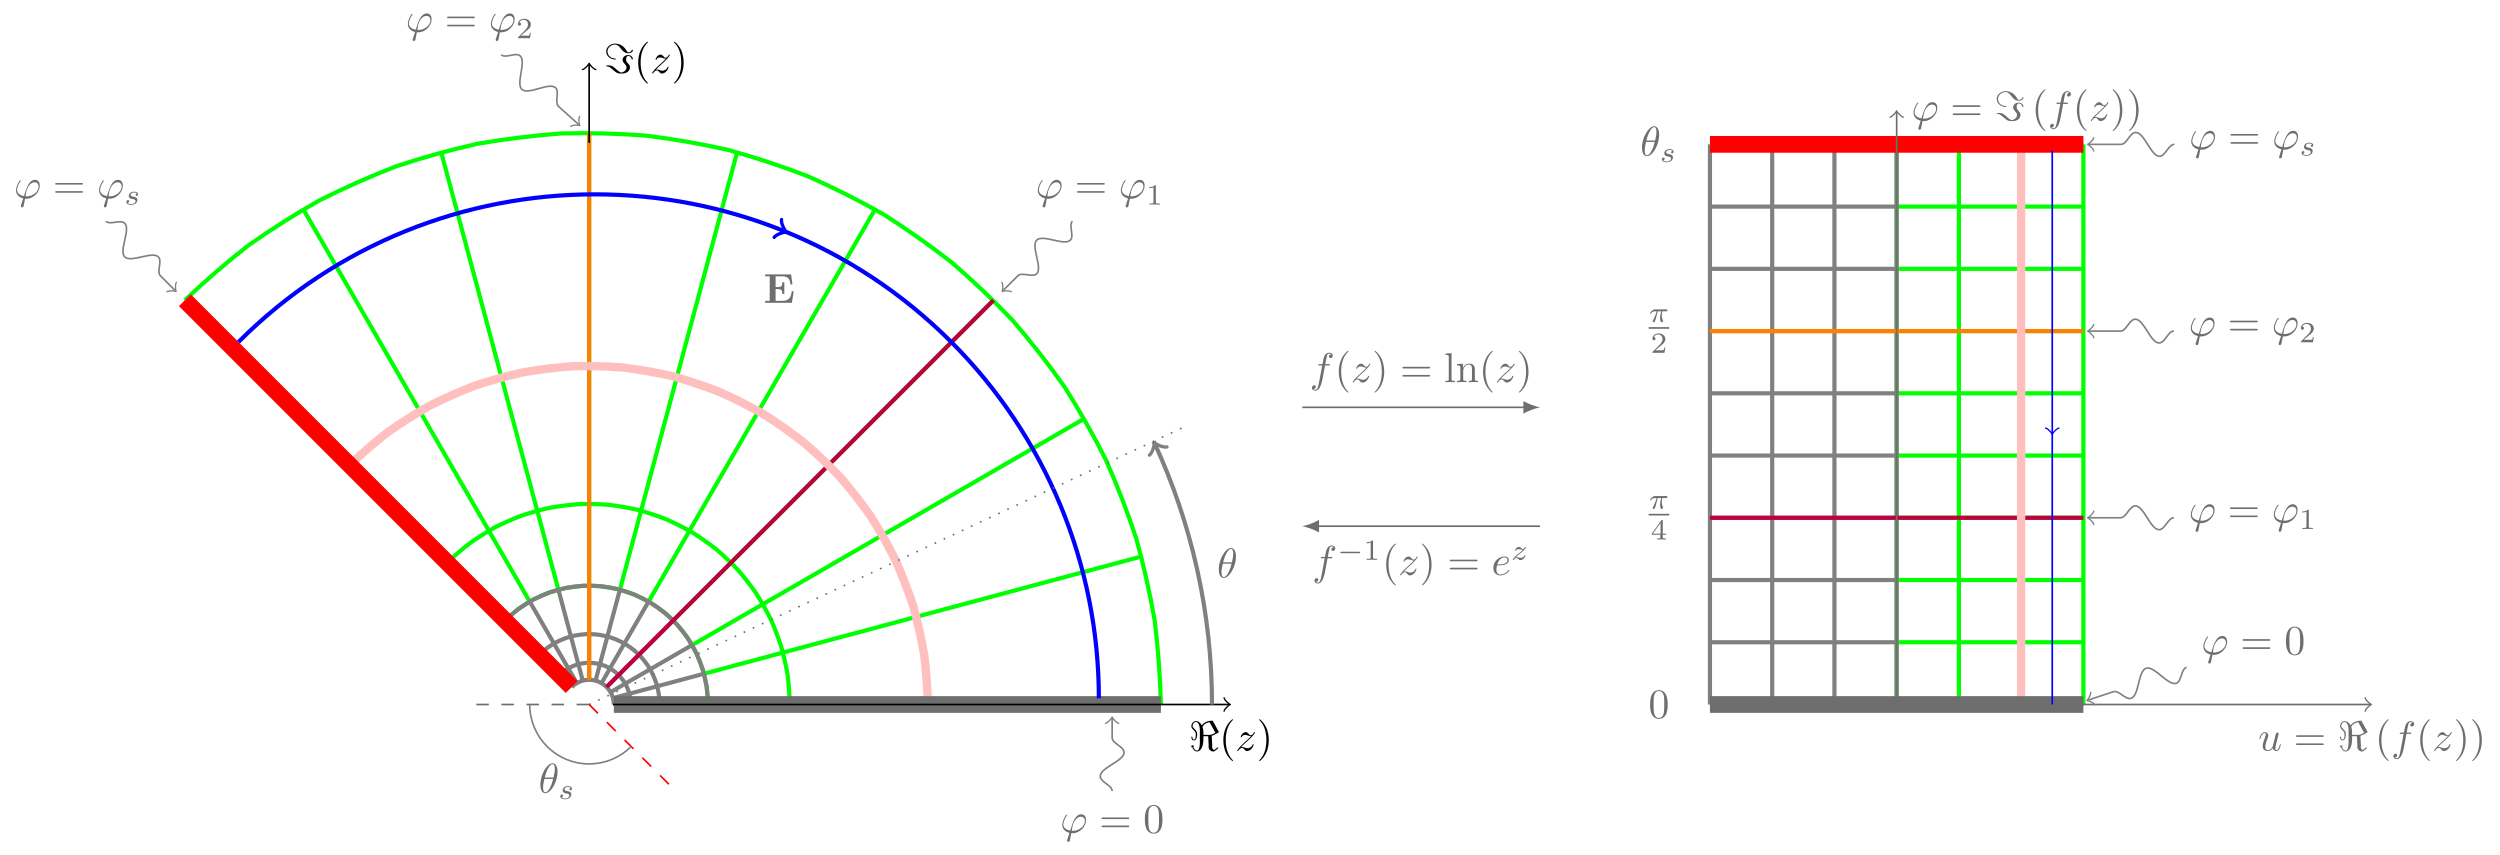 <?xml version="1.0" encoding="UTF-8"?>
<svg xmlns="http://www.w3.org/2000/svg" xmlns:xlink="http://www.w3.org/1999/xlink" width="596.196pt" height="203.854pt" viewBox="0 0 596.196 203.854">
<defs>
<g>
<g id="glyph-0-0">
<path d="M 2.859 -3.344 C 2.859 -3.422 2.797 -3.453 2.766 -3.453 C 1.25 -3.547 0.859 -4.547 0.859 -5.141 C 0.859 -6.125 1.766 -6.812 2.672 -6.812 C 3.234 -6.812 3.562 -6.453 3.984 -5.906 C 4.438 -5.344 4.922 -4.734 5.766 -4.734 C 6.469 -4.734 6.906 -5.047 6.906 -5.438 C 6.906 -5.562 6.812 -5.562 6.75 -5.562 C 6.625 -5.562 6.609 -5.516 6.594 -5.422 C 6.516 -4.953 5.812 -4.953 5.797 -4.953 C 5.656 -4.953 5.594 -4.984 5.438 -5.281 C 4.547 -6.922 3.125 -7.031 2.719 -7.031 C 1.5 -7.031 0.547 -6.188 0.547 -5.141 C 0.547 -3.906 1.781 -3.234 2.688 -3.234 C 2.75 -3.234 2.859 -3.234 2.859 -3.344 Z M 0.812 -1.828 C 0.641 -1.828 0.547 -1.828 0.547 -1.719 C 0.547 -1.688 0.547 -1.609 0.641 -1.609 C 0.984 -1.578 1.312 -1.562 2.078 -0.859 C 3.141 0.109 3.359 0.109 4.156 0.109 C 4.672 0.109 5.094 0.109 5.578 -0.234 C 5.938 -0.469 6.219 -0.875 6.219 -1.375 C 6.219 -1.734 6.078 -1.938 5.719 -2.344 C 5.328 -2.781 5.297 -2.953 5.297 -3.188 C 5.297 -3.609 5.406 -4.078 5.766 -4.078 C 5.781 -4.078 6.516 -4.078 6.594 -3.375 C 6.609 -3.312 6.625 -3.25 6.75 -3.25 C 6.875 -3.25 6.906 -3.297 6.906 -3.391 C 6.906 -3.812 6.453 -4.297 5.75 -4.297 C 5.031 -4.297 4.453 -3.781 4.453 -3.156 C 4.453 -2.75 4.688 -2.5 4.984 -2.156 C 5.359 -1.75 5.391 -1.578 5.391 -1.375 C 5.391 -0.453 4.359 -0.125 4.172 -0.125 C 4.109 -0.125 3.844 -0.203 3.516 -0.422 C 3.344 -0.562 3.062 -0.812 3.016 -0.844 C 2.297 -1.531 1.906 -1.828 1.219 -1.828 Z M 0.812 -1.828 "/>
</g>
<g id="glyph-0-1">
<path d="M 5.719 -6.984 C 5.625 -7.125 5.625 -7.141 5.484 -7.141 C 4.797 -7.141 3.578 -6.859 3.062 -6.016 C 2.906 -6.297 2.422 -7.031 1.672 -7.031 C 0.984 -7.031 0.547 -6.406 0.547 -5.828 C 0.547 -5.453 0.781 -5.203 1.062 -4.922 C 1.609 -4.359 1.609 -4.203 1.609 -3.828 C 1.609 -3.234 1.562 -2.641 1.125 -2.641 C 0.859 -2.641 0.812 -3.016 0.797 -3.188 C 0.797 -3.266 0.781 -3.344 0.672 -3.344 C 0.547 -3.344 0.547 -3.234 0.547 -3.203 C 0.547 -3.016 0.641 -2.422 1.125 -2.422 C 1.938 -2.422 1.938 -3.703 1.938 -3.922 C 1.938 -4.234 1.906 -4.609 1.234 -5.234 C 0.953 -5.484 0.844 -5.625 0.844 -5.859 C 0.844 -6.281 1.141 -6.812 1.656 -6.812 C 2.172 -6.812 2.578 -6.031 2.578 -4.859 L 2.578 -1.922 C 2.578 -1.828 2.578 0 1.922 0 C 1.562 0 1.188 -0.312 0.984 -0.938 C 1 -0.938 1.203 -1 1.203 -1.094 C 1.203 -1.156 1.125 -1.203 1.094 -1.203 C 1.062 -1.203 0.922 -1.156 0.891 -1.141 C 0.875 -1.203 0.828 -1.312 0.75 -1.312 C 0.703 -1.312 0.625 -1.219 0.625 -1.172 C 0.625 -1.141 0.641 -1.078 0.672 -1.047 C 0.609 -1.031 0.453 -0.984 0.453 -0.891 C 0.453 -0.844 0.516 -0.781 0.562 -0.781 C 0.594 -0.781 0.719 -0.828 0.75 -0.844 C 1.062 0.016 1.578 0.219 1.922 0.219 C 2.625 0.219 3.422 -0.688 3.422 -2.719 L 3.422 -3.438 L 4.562 -3.438 L 4.688 -1.25 C 4.688 -1.188 4.656 -1.109 4.656 -0.922 C 4.656 -0.328 5.141 0.219 5.812 0.219 C 5.938 0.219 5.969 0.219 6.156 0.078 L 6.875 -0.484 C 6.984 -0.578 7 -0.594 7 -0.625 C 7 -0.703 6.844 -0.766 6.812 -0.766 C 6.766 -0.766 6.406 -0.484 5.953 -0.109 C 5.609 -0.328 5.5 -0.656 5.5 -0.922 C 5.5 -1.109 5.531 -1.141 5.531 -1.25 C 5.531 -1.547 5.484 -2.062 5.469 -2.375 C 5.453 -2.578 5.406 -3.375 5.406 -3.516 C 5.969 -3.688 7.047 -4.328 7.062 -4.344 C 7.094 -4.359 7.125 -4.391 7.125 -4.438 C 7.125 -4.453 7.062 -4.578 7.047 -4.578 Z M 6.281 -4.25 C 5.359 -3.75 5.156 -3.75 4.859 -3.75 L 3.422 -3.75 L 3.422 -4.234 C 3.422 -4.922 3.328 -5.312 3.219 -5.625 C 3.562 -6.578 4.859 -6.766 4.859 -6.766 C 4.891 -6.766 4.938 -6.656 4.953 -6.656 Z M 6.281 -4.25 "/>
</g>
<g id="glyph-1-0">
<path d="M 3.297 2.391 C 3.297 2.359 3.297 2.344 3.125 2.172 C 1.891 0.922 1.562 -0.969 1.562 -2.5 C 1.562 -4.234 1.938 -5.969 3.172 -7.203 C 3.297 -7.328 3.297 -7.344 3.297 -7.375 C 3.297 -7.453 3.266 -7.484 3.203 -7.484 C 3.094 -7.484 2.203 -6.797 1.609 -5.531 C 1.109 -4.438 0.984 -3.328 0.984 -2.5 C 0.984 -1.719 1.094 -0.516 1.641 0.625 C 2.25 1.844 3.094 2.5 3.203 2.5 C 3.266 2.5 3.297 2.469 3.297 2.391 Z M 3.297 2.391 "/>
</g>
<g id="glyph-1-1">
<path d="M 2.875 -2.5 C 2.875 -3.266 2.766 -4.469 2.219 -5.609 C 1.625 -6.828 0.766 -7.484 0.672 -7.484 C 0.609 -7.484 0.562 -7.438 0.562 -7.375 C 0.562 -7.344 0.562 -7.328 0.75 -7.141 C 1.734 -6.156 2.297 -4.578 2.297 -2.5 C 2.297 -0.781 1.938 0.969 0.703 2.219 C 0.562 2.344 0.562 2.359 0.562 2.391 C 0.562 2.453 0.609 2.5 0.672 2.5 C 0.766 2.5 1.672 1.812 2.25 0.547 C 2.766 -0.547 2.875 -1.656 2.875 -2.5 Z M 2.875 -2.5 "/>
</g>
<g id="glyph-1-2">
<path d="M 6.844 -3.266 C 7 -3.266 7.188 -3.266 7.188 -3.453 C 7.188 -3.656 7 -3.656 6.859 -3.656 L 0.891 -3.656 C 0.75 -3.656 0.562 -3.656 0.562 -3.453 C 0.562 -3.266 0.75 -3.266 0.891 -3.266 Z M 6.859 -1.328 C 7 -1.328 7.188 -1.328 7.188 -1.531 C 7.188 -1.719 7 -1.719 6.844 -1.719 L 0.891 -1.719 C 0.75 -1.719 0.562 -1.719 0.562 -1.531 C 0.562 -1.328 0.75 -1.328 0.891 -1.328 Z M 6.859 -1.328 "/>
</g>
<g id="glyph-1-3">
<path d="M 4.578 -3.188 C 4.578 -3.984 4.531 -4.781 4.188 -5.516 C 3.734 -6.484 2.906 -6.641 2.5 -6.641 C 1.891 -6.641 1.172 -6.375 0.75 -5.453 C 0.438 -4.766 0.391 -3.984 0.391 -3.188 C 0.391 -2.438 0.422 -1.547 0.844 -0.781 C 1.266 0.016 2 0.219 2.484 0.219 C 3.016 0.219 3.781 0.016 4.219 -0.938 C 4.531 -1.625 4.578 -2.406 4.578 -3.188 Z M 2.484 0 C 2.094 0 1.5 -0.25 1.328 -1.203 C 1.219 -1.797 1.219 -2.719 1.219 -3.312 C 1.219 -3.953 1.219 -4.609 1.297 -5.141 C 1.484 -6.328 2.234 -6.422 2.484 -6.422 C 2.812 -6.422 3.469 -6.234 3.656 -5.25 C 3.766 -4.688 3.766 -3.938 3.766 -3.312 C 3.766 -2.562 3.766 -1.891 3.656 -1.25 C 3.5 -0.297 2.938 0 2.484 0 Z M 2.484 0 "/>
</g>
<g id="glyph-1-4">
<path d="M 1.766 -6.922 L 0.328 -6.812 L 0.328 -6.5 C 1.031 -6.5 1.109 -6.438 1.109 -5.938 L 1.109 -0.75 C 1.109 -0.312 1 -0.312 0.328 -0.312 L 0.328 0 C 0.656 -0.016 1.188 -0.031 1.438 -0.031 C 1.688 -0.031 2.172 -0.016 2.547 0 L 2.547 -0.312 C 1.875 -0.312 1.766 -0.312 1.766 -0.75 Z M 1.766 -6.922 "/>
</g>
<g id="glyph-1-5">
<path d="M 1.094 -3.422 L 1.094 -0.75 C 1.094 -0.312 0.984 -0.312 0.312 -0.312 L 0.312 0 C 0.672 -0.016 1.172 -0.031 1.453 -0.031 C 1.703 -0.031 2.219 -0.016 2.562 0 L 2.562 -0.312 C 1.891 -0.312 1.781 -0.312 1.781 -0.75 L 1.781 -2.594 C 1.781 -3.625 2.5 -4.188 3.125 -4.188 C 3.766 -4.188 3.875 -3.656 3.875 -3.078 L 3.875 -0.75 C 3.875 -0.312 3.766 -0.312 3.094 -0.312 L 3.094 0 C 3.438 -0.016 3.953 -0.031 4.219 -0.031 C 4.469 -0.031 5 -0.016 5.328 0 L 5.328 -0.312 C 4.812 -0.312 4.562 -0.312 4.562 -0.609 L 4.562 -2.516 C 4.562 -3.375 4.562 -3.672 4.25 -4.031 C 4.109 -4.203 3.781 -4.406 3.203 -4.406 C 2.469 -4.406 2 -3.984 1.719 -3.359 L 1.719 -4.406 L 0.312 -4.297 L 0.312 -3.984 C 1.016 -3.984 1.094 -3.922 1.094 -3.422 Z M 1.094 -3.422 "/>
</g>
<g id="glyph-2-0">
<path d="M 1.328 -0.828 C 1.859 -1.406 2.156 -1.656 2.516 -1.969 C 2.516 -1.969 3.125 -2.5 3.484 -2.859 C 4.438 -3.781 4.656 -4.266 4.656 -4.312 C 4.656 -4.406 4.562 -4.406 4.547 -4.406 C 4.469 -4.406 4.453 -4.391 4.391 -4.297 C 4.094 -3.812 3.891 -3.656 3.656 -3.656 C 3.406 -3.656 3.297 -3.812 3.141 -3.984 C 2.953 -4.203 2.781 -4.406 2.453 -4.406 C 1.703 -4.406 1.25 -3.484 1.25 -3.266 C 1.25 -3.219 1.281 -3.156 1.359 -3.156 C 1.453 -3.156 1.469 -3.203 1.5 -3.266 C 1.688 -3.734 2.266 -3.734 2.344 -3.734 C 2.547 -3.734 2.734 -3.672 2.969 -3.594 C 3.375 -3.438 3.484 -3.438 3.734 -3.438 C 3.375 -3.016 2.547 -2.297 2.359 -2.141 L 1.453 -1.297 C 0.781 -0.625 0.422 -0.062 0.422 0.016 C 0.422 0.109 0.531 0.109 0.547 0.109 C 0.625 0.109 0.641 0.094 0.703 -0.016 C 0.938 -0.375 1.234 -0.641 1.562 -0.641 C 1.781 -0.641 1.891 -0.547 2.141 -0.266 C 2.297 -0.047 2.484 0.109 2.766 0.109 C 3.766 0.109 4.344 -1.156 4.344 -1.422 C 4.344 -1.469 4.297 -1.531 4.219 -1.531 C 4.125 -1.531 4.109 -1.469 4.078 -1.391 C 3.844 -0.75 3.203 -0.562 2.875 -0.562 C 2.688 -0.562 2.5 -0.625 2.297 -0.688 C 1.953 -0.812 1.797 -0.859 1.594 -0.859 C 1.578 -0.859 1.422 -0.859 1.328 -0.828 Z M 1.328 -0.828 "/>
</g>
<g id="glyph-2-1">
<path d="M 1.688 1.688 C 1.656 1.828 1.641 1.844 1.641 1.891 C 1.641 2.109 1.828 2.172 1.938 2.172 C 1.984 2.172 2.203 2.141 2.297 1.906 C 2.328 1.828 2.375 1.5 2.656 0.094 C 2.734 0.094 2.812 0.109 2.984 0.109 C 4.641 0.109 6.172 -1.453 6.172 -3.031 C 6.172 -3.812 5.781 -4.406 5.031 -4.406 C 3.594 -4.406 2.984 -2.469 2.391 -0.531 C 1.312 -0.734 0.75 -1.281 0.75 -2 C 0.75 -2.281 0.984 -3.375 1.578 -4.062 C 1.672 -4.156 1.672 -4.172 1.672 -4.203 C 1.672 -4.234 1.641 -4.297 1.547 -4.297 C 1.266 -4.297 0.5 -2.844 0.5 -1.891 C 0.5 -0.953 1.156 -0.234 2.219 0.016 Z M 3.078 -0.469 C 2.984 -0.469 2.969 -0.469 2.891 -0.484 C 2.766 -0.484 2.766 -0.484 2.766 -0.516 C 2.766 -0.531 2.938 -1.453 2.953 -1.594 C 3.266 -2.875 4.047 -3.828 4.938 -3.828 C 5.625 -3.828 5.891 -3.297 5.891 -2.812 C 5.891 -1.688 4.609 -0.469 3.078 -0.469 Z M 3.078 -0.469 "/>
</g>
<g id="glyph-2-2">
<path d="M 4.531 -4.984 C 4.531 -5.641 4.359 -7.031 3.344 -7.031 C 1.953 -7.031 0.422 -4.219 0.422 -1.938 C 0.422 -1 0.703 0.109 1.609 0.109 C 3.016 0.109 4.531 -2.75 4.531 -4.984 Z M 1.469 -3.625 C 1.641 -4.25 1.844 -5.047 2.25 -5.766 C 2.516 -6.25 2.875 -6.812 3.328 -6.812 C 3.812 -6.812 3.875 -6.172 3.875 -5.609 C 3.875 -5.109 3.797 -4.609 3.562 -3.625 Z M 3.469 -3.297 C 3.359 -2.844 3.156 -2 2.766 -1.281 C 2.422 -0.594 2.047 -0.109 1.609 -0.109 C 1.281 -0.109 1.078 -0.406 1.078 -1.328 C 1.078 -1.75 1.141 -2.328 1.391 -3.297 Z M 3.469 -3.297 "/>
</g>
<g id="glyph-2-3">
<path d="M 3.656 -3.984 L 4.516 -3.984 C 4.719 -3.984 4.812 -3.984 4.812 -4.188 C 4.812 -4.297 4.719 -4.297 4.547 -4.297 L 3.719 -4.297 L 3.922 -5.438 C 3.969 -5.641 4.109 -6.344 4.172 -6.469 C 4.25 -6.656 4.422 -6.812 4.641 -6.812 C 4.672 -6.812 4.938 -6.812 5.125 -6.625 C 4.688 -6.594 4.578 -6.234 4.578 -6.094 C 4.578 -5.859 4.766 -5.734 4.953 -5.734 C 5.219 -5.734 5.5 -5.969 5.5 -6.344 C 5.5 -6.797 5.047 -7.031 4.641 -7.031 C 4.297 -7.031 3.672 -6.844 3.375 -5.859 C 3.312 -5.656 3.281 -5.547 3.047 -4.297 L 2.359 -4.297 C 2.156 -4.297 2.047 -4.297 2.047 -4.109 C 2.047 -3.984 2.141 -3.984 2.328 -3.984 L 2.984 -3.984 L 2.25 -0.047 C 2.062 0.922 1.891 1.828 1.375 1.828 C 1.328 1.828 1.094 1.828 0.891 1.641 C 1.359 1.609 1.453 1.25 1.453 1.109 C 1.453 0.875 1.266 0.75 1.078 0.75 C 0.812 0.75 0.531 0.984 0.531 1.359 C 0.531 1.797 0.969 2.047 1.375 2.047 C 1.922 2.047 2.328 1.453 2.5 1.078 C 2.828 0.453 3.047 -0.75 3.062 -0.828 Z M 3.656 -3.984 "/>
</g>
<g id="glyph-2-4">
<path d="M 3.484 -0.562 C 3.594 -0.156 3.953 0.109 4.375 0.109 C 4.719 0.109 4.953 -0.125 5.109 -0.438 C 5.281 -0.797 5.406 -1.406 5.406 -1.422 C 5.406 -1.531 5.328 -1.531 5.297 -1.531 C 5.188 -1.531 5.188 -1.484 5.156 -1.344 C 5.016 -0.781 4.828 -0.109 4.406 -0.109 C 4.203 -0.109 4.094 -0.234 4.094 -0.562 C 4.094 -0.781 4.219 -1.25 4.297 -1.609 L 4.578 -2.688 C 4.609 -2.828 4.703 -3.203 4.75 -3.359 C 4.797 -3.594 4.891 -3.969 4.891 -4.031 C 4.891 -4.203 4.75 -4.297 4.609 -4.297 C 4.562 -4.297 4.297 -4.281 4.219 -3.953 C 4.031 -3.219 3.594 -1.469 3.469 -0.953 C 3.453 -0.906 3.062 -0.109 2.328 -0.109 C 1.812 -0.109 1.719 -0.562 1.719 -0.922 C 1.719 -1.484 2 -2.266 2.25 -2.953 C 2.375 -3.266 2.422 -3.406 2.422 -3.594 C 2.422 -4.031 2.109 -4.406 1.609 -4.406 C 0.656 -4.406 0.297 -2.953 0.297 -2.875 C 0.297 -2.766 0.391 -2.766 0.406 -2.766 C 0.516 -2.766 0.516 -2.797 0.562 -2.953 C 0.812 -3.812 1.203 -4.188 1.578 -4.188 C 1.672 -4.188 1.828 -4.172 1.828 -3.859 C 1.828 -3.625 1.719 -3.328 1.656 -3.188 C 1.281 -2.188 1.078 -1.578 1.078 -1.094 C 1.078 -0.141 1.766 0.109 2.297 0.109 C 2.953 0.109 3.312 -0.344 3.484 -0.562 Z M 3.484 -0.562 "/>
</g>
<g id="glyph-2-5">
<path d="M 1.859 -2.297 C 2.156 -2.297 2.891 -2.328 3.391 -2.531 C 4.094 -2.828 4.141 -3.422 4.141 -3.562 C 4.141 -4 3.766 -4.406 3.078 -4.406 C 1.969 -4.406 0.453 -3.438 0.453 -1.688 C 0.453 -0.672 1.047 0.109 2.031 0.109 C 3.453 0.109 4.281 -0.953 4.281 -1.062 C 4.281 -1.125 4.234 -1.203 4.172 -1.203 C 4.109 -1.203 4.094 -1.172 4.031 -1.094 C 3.25 -0.109 2.156 -0.109 2.047 -0.109 C 1.266 -0.109 1.172 -0.953 1.172 -1.266 C 1.172 -1.391 1.188 -1.688 1.328 -2.297 Z M 1.391 -2.516 C 1.781 -4.031 2.812 -4.188 3.078 -4.188 C 3.531 -4.188 3.812 -3.891 3.812 -3.562 C 3.812 -2.516 2.219 -2.516 1.797 -2.516 Z M 1.391 -2.516 "/>
</g>
<g id="glyph-3-0">
<path d="M 2.328 -4.438 C 2.328 -4.625 2.328 -4.625 2.125 -4.625 C 1.672 -4.188 1.047 -4.188 0.766 -4.188 L 0.766 -3.938 C 0.922 -3.938 1.391 -3.938 1.766 -4.125 L 1.766 -0.578 C 1.766 -0.344 1.766 -0.25 1.078 -0.25 L 0.812 -0.25 L 0.812 0 C 0.938 0 1.797 -0.031 2.047 -0.031 C 2.266 -0.031 3.141 0 3.297 0 L 3.297 -0.25 L 3.031 -0.25 C 2.328 -0.25 2.328 -0.344 2.328 -0.578 Z M 2.328 -4.438 "/>
</g>
<g id="glyph-3-1">
<path d="M 3.516 -1.266 L 3.281 -1.266 C 3.266 -1.109 3.188 -0.703 3.094 -0.641 C 3.047 -0.594 2.516 -0.594 2.406 -0.594 L 1.125 -0.594 C 1.859 -1.234 2.109 -1.438 2.516 -1.766 C 3.031 -2.172 3.516 -2.609 3.516 -3.266 C 3.516 -4.109 2.781 -4.625 1.891 -4.625 C 1.031 -4.625 0.438 -4.016 0.438 -3.375 C 0.438 -3.031 0.734 -2.984 0.812 -2.984 C 0.969 -2.984 1.172 -3.109 1.172 -3.359 C 1.172 -3.484 1.125 -3.734 0.766 -3.734 C 0.984 -4.219 1.453 -4.375 1.781 -4.375 C 2.484 -4.375 2.844 -3.828 2.844 -3.266 C 2.844 -2.656 2.406 -2.188 2.188 -1.938 L 0.516 -0.266 C 0.438 -0.203 0.438 -0.188 0.438 0 L 3.312 0 Z M 3.516 -1.266 "/>
</g>
<g id="glyph-3-2">
<path d="M 3.688 -1.141 L 3.688 -1.391 L 2.906 -1.391 L 2.906 -4.5 C 2.906 -4.641 2.906 -4.703 2.766 -4.703 C 2.672 -4.703 2.641 -4.703 2.578 -4.594 L 0.266 -1.391 L 0.266 -1.141 L 2.328 -1.141 L 2.328 -0.578 C 2.328 -0.328 2.328 -0.25 1.75 -0.25 L 1.562 -0.25 L 1.562 0 C 1.922 -0.016 2.359 -0.031 2.609 -0.031 C 2.875 -0.031 3.312 -0.016 3.672 0 L 3.672 -0.25 L 3.484 -0.25 C 2.906 -0.25 2.906 -0.328 2.906 -0.578 L 2.906 -1.141 Z M 2.375 -3.938 L 2.375 -1.391 L 0.531 -1.391 Z M 2.375 -3.938 "/>
</g>
<g id="glyph-4-0">
<path d="M 3 -2.625 C 2.828 -2.578 2.703 -2.438 2.703 -2.297 C 2.703 -2.125 2.844 -2.062 2.938 -2.062 C 3.016 -2.062 3.281 -2.109 3.281 -2.469 C 3.281 -2.922 2.781 -3.078 2.344 -3.078 C 1.266 -3.078 1.062 -2.266 1.062 -2.062 C 1.062 -1.797 1.219 -1.625 1.312 -1.547 C 1.484 -1.406 1.609 -1.375 2.094 -1.297 C 2.25 -1.266 2.688 -1.188 2.688 -0.844 C 2.688 -0.719 2.609 -0.453 2.328 -0.281 C 2.047 -0.125 1.703 -0.125 1.625 -0.125 C 1.344 -0.125 0.953 -0.188 0.781 -0.422 C 1.016 -0.453 1.172 -0.625 1.172 -0.812 C 1.172 -0.984 1.047 -1.078 0.906 -1.078 C 0.703 -1.078 0.5 -0.906 0.5 -0.609 C 0.5 -0.188 0.938 0.062 1.609 0.062 C 2.906 0.062 3.141 -0.812 3.141 -1.078 C 3.141 -1.719 2.438 -1.844 2.172 -1.891 C 2.109 -1.906 1.938 -1.938 1.891 -1.953 C 1.641 -2 1.516 -2.141 1.516 -2.297 C 1.516 -2.453 1.641 -2.641 1.797 -2.75 C 1.984 -2.859 2.219 -2.875 2.344 -2.875 C 2.484 -2.875 2.844 -2.859 3 -2.625 Z M 3 -2.625 "/>
</g>
<g id="glyph-4-1">
<path d="M 2.172 -2.531 L 3 -2.531 C 2.891 -2.109 2.734 -1.484 2.734 -0.922 C 2.734 -0.641 2.781 -0.453 2.812 -0.312 C 2.922 0.047 3.016 0.062 3.125 0.062 C 3.297 0.062 3.453 -0.078 3.453 -0.25 C 3.453 -0.297 3.438 -0.328 3.406 -0.391 C 3.266 -0.656 3.141 -1.047 3.141 -1.625 C 3.141 -1.75 3.141 -2.031 3.234 -2.531 L 4.109 -2.531 C 4.234 -2.531 4.297 -2.531 4.375 -2.578 C 4.469 -2.656 4.484 -2.766 4.484 -2.797 C 4.484 -3 4.312 -3 4.188 -3 L 1.562 -3 C 1.281 -3 1.078 -2.938 0.766 -2.641 C 0.578 -2.484 0.312 -2.109 0.312 -2.047 C 0.312 -1.969 0.406 -1.969 0.438 -1.969 C 0.516 -1.969 0.516 -1.984 0.562 -2.047 C 0.906 -2.531 1.344 -2.531 1.5 -2.531 L 1.922 -2.531 C 1.703 -1.766 1.328 -0.938 1.125 -0.516 C 1.078 -0.438 1.016 -0.281 0.984 -0.266 C 0.984 -0.234 0.969 -0.203 0.969 -0.156 C 0.969 -0.047 1.047 0.062 1.219 0.062 C 1.484 0.062 1.562 -0.25 1.734 -0.875 Z M 2.172 -2.531 "/>
</g>
<g id="glyph-4-2">
<path d="M 1.172 -0.609 C 1.359 -0.797 1.484 -0.922 2.062 -1.406 C 2.219 -1.516 2.734 -1.938 2.938 -2.125 C 3.359 -2.547 3.625 -2.906 3.625 -2.984 C 3.625 -3.078 3.547 -3.078 3.516 -3.078 C 3.453 -3.078 3.422 -3.062 3.391 -3 C 3.172 -2.688 3.031 -2.578 2.859 -2.578 C 2.781 -2.578 2.672 -2.578 2.469 -2.781 C 2.234 -3.031 2.078 -3.078 1.922 -3.078 C 1.359 -3.078 0.984 -2.469 0.984 -2.266 C 0.984 -2.188 1.047 -2.172 1.094 -2.172 C 1.188 -2.172 1.203 -2.188 1.219 -2.266 C 1.328 -2.516 1.719 -2.531 1.828 -2.531 C 2 -2.531 2.172 -2.484 2.266 -2.469 C 2.656 -2.391 2.703 -2.391 2.875 -2.391 C 2.703 -2.188 2.578 -2.062 1.906 -1.547 C 1.359 -1.109 1.172 -0.938 1.047 -0.797 C 0.625 -0.391 0.422 -0.078 0.422 -0.016 C 0.422 0.062 0.516 0.062 0.547 0.062 C 0.609 0.062 0.625 0.062 0.656 0 C 0.844 -0.266 1.062 -0.422 1.297 -0.422 C 1.391 -0.422 1.484 -0.422 1.672 -0.25 C 1.891 -0.031 2.031 0.062 2.266 0.062 C 3 0.062 3.469 -0.781 3.469 -1.016 C 3.469 -1.094 3.391 -1.094 3.359 -1.094 C 3.266 -1.094 3.25 -1.062 3.219 -0.984 C 3.094 -0.641 2.688 -0.469 2.344 -0.469 C 2.188 -0.469 2 -0.516 1.828 -0.547 C 1.516 -0.625 1.453 -0.625 1.328 -0.625 C 1.312 -0.625 1.219 -0.625 1.172 -0.609 Z M 1.172 -0.609 "/>
</g>
<g id="glyph-5-0">
<path d="M 7.203 -2.734 L 6.734 -2.734 C 6.516 -1.359 6.234 -0.469 4.391 -0.469 L 2.875 -0.469 L 2.875 -3.281 L 3.422 -3.281 C 4.391 -3.281 4.484 -2.844 4.484 -2.109 L 4.953 -2.109 L 4.953 -4.922 L 4.484 -4.922 C 4.484 -4.172 4.391 -3.75 3.422 -3.75 L 2.875 -3.75 L 2.875 -6.312 L 4.391 -6.312 C 6 -6.312 6.266 -5.578 6.422 -4.375 L 6.891 -4.375 L 6.578 -6.781 L 0.391 -6.781 L 0.391 -6.312 L 1.469 -6.312 L 1.469 -0.469 L 0.391 -0.469 L 0.391 0 L 6.75 0 Z M 7.203 -2.734 "/>
</g>
<g id="glyph-6-0">
<path d="M 5.188 -1.578 C 5.297 -1.578 5.469 -1.578 5.469 -1.734 C 5.469 -1.922 5.297 -1.922 5.188 -1.922 L 1.031 -1.922 C 0.922 -1.922 0.75 -1.922 0.75 -1.75 C 0.75 -1.578 0.906 -1.578 1.031 -1.578 Z M 5.188 -1.578 "/>
</g>
</g>
<clipPath id="clip-0">
<path clip-rule="nonzero" d="M 90 111 L 334 111 L 334 203.855 L 90 203.855 Z M 90 111 "/>
</clipPath>
<clipPath id="clip-1">
<path clip-rule="nonzero" d="M 0 15 L 193 15 L 193 203.855 L 0 203.855 Z M 0 15 "/>
</clipPath>
</defs>
<path fill="none" stroke-width="0.996" stroke-linecap="butt" stroke-linejoin="miter" stroke="rgb(0%, 100%, 0%)" stroke-opacity="1" stroke-miterlimit="10" d="M 28.346 0 C 32.311 0 36.83 0 41.979 0 C 47.85 0 54.541 0 62.17 0 C 70.865 0 80.775 0 92.072 0 C 104.947 0 119.623 0 136.354 0 M 27.381 7.336 C 31.209 8.363 35.572 9.531 40.549 10.863 C 46.217 12.383 52.682 14.113 60.049 16.09 C 68.447 18.34 78.022 20.906 88.932 23.828 C 101.369 27.16 115.545 30.957 131.705 35.289 M 24.549 14.172 C 27.982 16.153 31.893 18.414 36.354 20.988 C 41.44 23.922 47.232 27.27 53.838 31.082 C 61.369 35.43 69.951 40.383 79.732 46.031 C 90.885 52.469 103.596 59.809 118.084 68.172 M 20.045 20.043 C 22.846 22.844 26.041 26.039 29.682 29.684 C 33.834 33.832 38.565 38.563 43.959 43.957 C 50.107 50.106 57.115 57.113 65.104 65.102 C 74.209 74.207 84.584 84.582 96.416 96.414 M 14.174 24.547 C 16.154 27.981 18.412 31.895 20.99 36.352 C 23.924 41.438 27.272 47.231 31.084 53.84 C 35.432 61.367 40.389 69.949 46.033 79.735 C 52.475 90.883 59.811 103.594 68.178 118.082 M 7.338 27.379 C 8.361 31.207 9.533 35.571 10.865 40.547 C 12.385 46.219 14.115 52.68 16.092 60.051 C 18.342 68.445 20.904 78.02 23.83 88.93 C 27.162 101.367 30.963 115.543 35.291 131.703 M 0.002 28.348 C 0.002 32.309 0.002 36.828 0.002 41.977 C 0.002 47.848 0.002 54.539 0.002 62.168 C 0.002 70.863 0.002 80.774 0.002 92.07 C 0.002 104.945 0.002 119.621 0.002 136.352 M -7.334 27.379 C -8.361 31.207 -9.529 35.574 -10.861 40.547 C -12.381 46.219 -14.115 52.68 -16.088 60.051 C -18.338 68.449 -20.9 78.02 -23.826 88.93 C -27.158 101.371 -30.955 115.547 -35.283 131.707 M -14.174 24.551 C -16.154 27.981 -18.412 31.895 -20.986 36.356 C -23.92 41.442 -27.268 47.235 -31.08 53.84 C -35.428 61.371 -40.381 69.953 -46.029 79.738 C -52.467 90.891 -59.807 103.598 -68.17 118.086 M -20.045 20.043 C -22.846 22.848 -26.041 26.043 -29.682 29.684 C -33.834 33.836 -38.564 38.567 -43.959 43.961 C -50.103 50.11 -57.111 57.117 -65.1 65.106 C -74.205 74.211 -84.58 84.59 -96.412 96.418 M 28.346 0 C 28.311 1.391 28.209 2.778 28.037 4.16 C 27.803 5.528 27.498 6.887 27.127 8.227 C 26.689 9.547 26.189 10.848 25.623 12.117 C 24.998 13.36 24.314 14.574 23.568 15.746 C 22.768 16.883 21.912 17.981 21.002 19.035 C 20.045 20.043 19.037 21 17.982 21.91 C 16.885 22.766 15.748 23.567 14.572 24.313 C 13.361 25 12.119 25.625 10.846 26.188 C 9.549 26.688 8.229 27.125 6.889 27.496 C 5.529 27.801 4.158 28.039 2.779 28.207 C 1.393 28.313 -0.002 28.348 -1.389 28.313 C -2.779 28.207 -4.158 28.039 -5.529 27.801 C -6.889 27.496 -8.228 27.125 -9.549 26.688 C -10.846 26.188 -12.119 25.625 -13.361 25 C -14.572 24.313 -15.748 23.567 -16.885 22.766 C -17.982 21.91 -19.037 21.004 -20.045 20.043 M 47.85 0 C 47.791 2.348 47.615 4.688 47.33 7.02 C 46.928 9.332 46.416 11.625 45.787 13.887 C 45.049 16.117 44.205 18.309 43.252 20.457 C 42.197 22.555 41.041 24.598 39.783 26.582 C 38.432 28.5 36.986 30.352 35.451 32.133 C 33.834 33.832 32.131 35.449 30.354 36.985 C 28.502 38.43 26.584 39.781 24.6 41.039 C 22.557 42.199 20.459 43.254 18.311 44.203 C 16.119 45.051 13.889 45.789 11.627 46.414 C 9.334 46.926 7.022 47.328 4.689 47.617 C 2.35 47.789 -0.002 47.848 -2.346 47.789 C -4.689 47.617 -7.018 47.328 -9.334 46.926 C -11.623 46.414 -13.889 45.789 -16.119 45.051 C -18.311 44.203 -20.455 43.254 -22.557 42.199 C -24.6 41.039 -26.58 39.785 -28.502 38.43 C -30.353 36.985 -32.131 35.453 -33.834 33.832 M 80.775 0 C 80.674 3.961 80.381 7.914 79.897 11.848 C 79.217 15.754 78.354 19.621 77.295 23.445 C 76.049 27.207 74.623 30.906 73.014 34.531 C 71.232 38.074 69.279 41.524 67.158 44.871 C 64.877 48.113 62.436 51.238 59.846 54.242 C 57.115 57.113 54.24 59.844 51.24 62.434 C 48.115 64.875 44.873 67.156 41.525 69.278 C 38.076 71.235 34.533 73.016 30.908 74.621 C 27.209 76.047 23.447 77.293 19.627 78.352 C 15.756 79.219 11.85 79.895 7.916 80.379 C 3.963 80.672 -0.002 80.774 -3.963 80.672 C -7.916 80.379 -11.85 79.895 -15.756 79.219 C -19.623 78.352 -23.443 77.293 -27.209 76.051 C -30.908 74.621 -34.533 73.016 -38.076 71.235 C -41.525 69.281 -44.873 67.156 -48.115 64.875 C -51.24 62.438 -54.24 59.848 -57.111 57.113 M 136.354 0 C 136.182 6.688 135.69 13.36 134.869 20.004 C 133.729 26.594 132.264 33.125 130.479 39.574 C 128.377 45.93 125.967 52.176 123.256 58.293 C 120.248 64.27 116.951 70.098 113.369 75.746 C 109.514 81.219 105.397 86.492 101.025 91.563 C 96.412 96.41 91.564 101.024 86.498 105.395 C 81.221 109.512 75.752 113.367 70.1 116.949 C 64.275 120.246 58.295 123.254 52.178 125.965 C 45.936 128.375 39.58 130.477 33.127 132.262 C 26.6 133.727 20.006 134.867 13.361 135.688 C 6.689 136.184 -0.002 136.352 -6.686 136.184 C -13.361 135.688 -20.002 134.867 -26.6 133.727 C -33.127 132.266 -39.576 130.477 -45.932 128.379 C -52.174 125.965 -58.295 123.254 -64.271 120.25 C -70.096 116.949 -75.748 113.367 -81.221 109.516 C -86.494 105.399 -91.564 101.028 -96.412 96.414 " transform="matrix(1, 0, 0, -1, 140.498, 168.008)"/>
<path fill="none" stroke-width="0.996" stroke-linecap="butt" stroke-linejoin="miter" stroke="rgb(50%, 50%, 50%)" stroke-opacity="1" stroke-miterlimit="10" d="M 5.893 0 C 6.717 0 7.658 0 8.729 0 C 9.947 0 11.342 0 12.928 0 C 14.736 0 16.795 0 19.143 0 C 21.822 0 24.873 0 28.346 0 M 5.689 1.524 C 6.486 1.738 7.397 1.981 8.428 2.258 C 9.611 2.574 10.955 2.934 12.486 3.344 C 14.232 3.813 16.225 4.348 18.49 4.953 C 21.076 5.649 24.025 6.438 27.381 7.336 M 5.104 2.946 C 5.818 3.36 6.631 3.828 7.557 4.363 C 8.615 4.973 9.822 5.672 11.193 6.461 C 12.76 7.367 14.545 8.399 16.58 9.57 C 18.897 10.91 21.541 12.438 24.549 14.172 M 4.166 4.164 C 4.748 4.75 5.416 5.414 6.17 6.172 C 7.033 7.035 8.018 8.02 9.139 9.141 C 10.42 10.418 11.877 11.875 13.537 13.535 C 15.428 15.43 17.588 17.586 20.045 20.043 M 2.947 5.102 C 3.357 5.817 3.83 6.633 4.365 7.559 C 4.975 8.617 5.67 9.82 6.463 11.195 C 7.369 12.762 8.397 14.547 9.572 16.578 C 10.912 18.895 12.436 21.539 14.174 24.547 M 1.525 5.692 C 1.74 6.488 1.982 7.399 2.26 8.43 C 2.576 9.61 2.936 10.953 3.346 12.485 C 3.814 14.235 4.346 16.223 4.955 18.492 C 5.647 21.074 6.439 24.028 7.338 27.379 M -0.002 5.891 C -0.002 6.715 -0.002 7.656 -0.002 8.727 C -0.002 9.949 -0.002 11.34 -0.002 12.926 C -0.002 14.735 -0.002 16.797 -0.002 19.145 C -0.002 21.82 -0.002 24.875 0.002 28.348 M -1.525 5.692 C -1.736 6.488 -1.982 7.399 -2.26 8.43 C -2.576 9.61 -2.936 10.953 -3.346 12.485 C -3.814 14.235 -4.346 16.223 -4.955 18.492 C -5.646 21.078 -6.436 24.028 -7.334 27.379 M -2.943 5.102 C -3.357 5.817 -3.83 6.633 -4.361 7.559 C -4.975 8.617 -5.67 9.82 -6.463 11.195 C -7.365 12.762 -8.396 14.547 -9.572 16.578 C -10.908 18.899 -12.435 21.543 -14.174 24.551 M -4.166 4.164 C -4.748 4.75 -5.416 5.414 -6.17 6.172 C -7.033 7.035 -8.018 8.02 -9.139 9.141 C -10.42 10.418 -11.877 11.875 -13.537 13.535 C -15.428 15.43 -17.588 17.59 -20.045 20.043 M 5.893 0 C 5.885 0.289 5.861 0.578 5.826 0.863 C 5.779 1.149 5.713 1.43 5.639 1.711 C 5.545 1.985 5.443 2.254 5.326 2.52 C 5.197 2.778 5.053 3.028 4.897 3.274 C 4.732 3.508 4.553 3.738 4.365 3.957 C 4.166 4.164 3.955 4.363 3.736 4.555 C 3.51 4.731 3.272 4.899 3.029 5.051 C 2.775 5.196 2.518 5.324 2.256 5.442 C 1.986 5.547 1.709 5.637 1.432 5.715 C 1.15 5.778 0.865 5.828 0.576 5.863 C 0.287 5.883 -0.002 5.891 -0.287 5.883 C -0.576 5.863 -0.865 5.828 -1.15 5.778 C -1.432 5.715 -1.709 5.637 -1.986 5.547 C -2.256 5.442 -2.518 5.324 -2.775 5.196 C -3.029 5.051 -3.271 4.899 -3.51 4.731 C -3.736 4.555 -3.955 4.363 -4.166 4.164 M 9.947 0 C 9.936 0.488 9.9 0.973 9.842 1.461 C 9.756 1.942 9.65 2.418 9.522 2.887 C 9.365 3.352 9.19 3.805 8.994 4.254 C 8.775 4.688 8.533 5.113 8.272 5.528 C 7.99 5.926 7.689 6.313 7.373 6.68 C 7.033 7.035 6.682 7.371 6.311 7.692 C 5.928 7.992 5.525 8.274 5.115 8.531 C 4.689 8.774 4.252 8.992 3.807 9.192 C 3.35 9.367 2.889 9.52 2.416 9.649 C 1.94 9.758 1.459 9.84 0.975 9.903 C 0.486 9.938 -0.002 9.949 -0.486 9.938 C -0.975 9.903 -1.459 9.84 -1.939 9.758 C -2.416 9.653 -2.889 9.52 -3.35 9.367 C -3.807 9.192 -4.252 8.992 -4.689 8.774 C -5.115 8.535 -5.525 8.274 -5.928 7.992 C -6.311 7.692 -6.682 7.371 -7.033 7.035 M 16.795 0 C 16.775 0.824 16.713 1.645 16.615 2.465 C 16.475 3.278 16.291 4.078 16.072 4.875 C 15.815 5.656 15.518 6.426 15.182 7.18 C 14.811 7.918 14.404 8.633 13.967 9.332 C 13.49 10.004 12.982 10.653 12.443 11.278 C 11.877 11.875 11.279 12.445 10.654 12.985 C 10.006 13.488 9.33 13.965 8.635 14.406 C 7.916 14.813 7.182 15.184 6.428 15.516 C 5.658 15.813 4.877 16.07 4.08 16.293 C 3.275 16.473 2.463 16.613 1.647 16.715 C 0.822 16.774 -0.002 16.797 -0.822 16.774 C -1.646 16.715 -2.463 16.613 -3.275 16.473 C -4.08 16.293 -4.877 16.07 -5.658 15.813 C -6.428 15.516 -7.182 15.184 -7.916 14.813 C -8.635 14.406 -9.33 13.965 -10.006 13.488 C -10.654 12.985 -11.279 12.445 -11.877 11.875 M 28.342 0 C 28.307 1.391 28.205 2.778 28.033 4.156 C 27.795 5.528 27.49 6.887 27.119 8.227 C 26.686 9.547 26.182 10.844 25.619 12.117 C 24.994 13.36 24.311 14.57 23.564 15.746 C 22.764 16.883 21.908 17.977 20.998 19.031 C 20.041 20.039 19.033 20.996 17.979 21.906 C 16.881 22.762 15.744 23.563 14.572 24.309 C 13.361 24.992 12.115 25.621 10.846 26.184 C 9.549 26.684 8.225 27.121 6.885 27.492 C 5.529 27.797 4.158 28.035 2.775 28.203 C 1.389 28.305 -0.002 28.34 -1.389 28.305 C -2.775 28.203 -4.158 28.035 -5.529 27.797 C -6.885 27.492 -8.225 27.121 -9.549 26.684 C -10.846 26.184 -12.115 25.621 -13.361 24.996 C -14.568 24.309 -15.744 23.563 -16.881 22.762 C -17.978 21.906 -19.033 21 -20.041 20.039 " transform="matrix(1, 0, 0, -1, 140.498, 168.008)"/>
<path fill="none" stroke-width="0.996" stroke-linecap="butt" stroke-linejoin="miter" stroke="rgb(75%, 0%, 25%)" stroke-opacity="1" stroke-miterlimit="10" d="M 4.166 4.164 C 4.748 4.75 5.416 5.414 6.17 6.172 C 7.033 7.035 8.018 8.02 9.139 9.141 C 10.42 10.418 11.877 11.875 13.537 13.535 C 15.428 15.43 17.588 17.586 20.045 20.043 C 22.846 22.844 26.041 26.039 29.682 29.684 C 33.834 33.832 38.565 38.567 43.959 43.957 C 50.107 50.106 57.115 57.113 65.104 65.102 C 74.209 74.207 84.584 84.582 96.416 96.414 " transform="matrix(1, 0, 0, -1, 140.498, 168.008)"/>
<path fill="none" stroke-width="0.996" stroke-linecap="butt" stroke-linejoin="miter" stroke="rgb(100%, 50%, 0%)" stroke-opacity="1" stroke-miterlimit="10" d="M -0.002 5.891 C -0.002 6.715 -0.002 7.656 -0.002 8.727 C -0.002 9.949 -0.002 11.34 -0.002 12.926 C -0.002 14.735 -0.002 16.797 -0.002 19.145 C -0.002 21.82 -0.002 24.875 -0.002 28.348 C -0.002 32.309 -0.002 36.828 -0.002 41.977 C -0.002 47.848 -0.002 54.539 -0.002 62.168 C -0.002 70.863 -0.002 80.774 -0.002 92.07 C -0.002 104.945 -0.002 119.621 -0.002 136.352 " transform="matrix(1, 0, 0, -1, 140.498, 168.008)"/>
<path fill="none" stroke-width="1.993" stroke-linecap="butt" stroke-linejoin="miter" stroke="rgb(100%, 75%, 75%)" stroke-opacity="1" stroke-miterlimit="10" d="M 80.775 0 C 80.674 3.961 80.381 7.914 79.897 11.848 C 79.217 15.754 78.354 19.621 77.295 23.445 C 76.049 27.207 74.623 30.906 73.014 34.531 C 71.232 38.074 69.279 41.524 67.158 44.871 C 64.877 48.113 62.436 51.238 59.846 54.242 C 57.115 57.113 54.24 59.844 51.24 62.434 C 48.115 64.875 44.873 67.156 41.525 69.278 C 38.076 71.235 34.533 73.016 30.908 74.621 C 27.209 76.047 23.447 77.293 19.627 78.352 C 15.756 79.219 11.85 79.895 7.916 80.379 C 3.963 80.672 -0.002 80.774 -3.963 80.672 C -7.916 80.379 -11.85 79.895 -15.756 79.219 C -19.623 78.352 -23.443 77.293 -27.209 76.051 C -30.908 74.621 -34.533 73.016 -38.076 71.235 C -41.525 69.281 -44.873 67.156 -48.115 64.875 C -51.24 62.438 -54.24 59.848 -57.111 57.113 " transform="matrix(1, 0, 0, -1, 140.498, 168.008)"/>
<g clip-path="url(#clip-0)">
<path fill="none" stroke-width="3.985" stroke-linecap="butt" stroke-linejoin="miter" stroke="rgb(43.137%, 43.137%, 43.137%)" stroke-opacity="1" stroke-miterlimit="10" d="M 5.893 0 C 6.717 0 7.658 0 8.729 0 C 9.947 0 11.342 0 12.928 0 C 14.736 0 16.795 0 19.143 0 C 21.822 0 24.873 0 28.346 0 C 32.311 0 36.83 0 41.979 0 C 47.85 0 54.541 0 62.17 0 C 70.865 0 80.775 0 92.072 0 C 104.947 0 119.623 0 136.354 0 " transform="matrix(1, 0, 0, -1, 140.498, 168.008)"/>
</g>
<g clip-path="url(#clip-1)">
<path fill="none" stroke-width="3.985" stroke-linecap="butt" stroke-linejoin="miter" stroke="rgb(100%, 0%, 0%)" stroke-opacity="1" stroke-miterlimit="10" d="M -4.166 4.164 C -4.748 4.75 -5.416 5.414 -6.17 6.172 C -7.033 7.035 -8.018 8.02 -9.139 9.141 C -10.42 10.418 -11.877 11.875 -13.537 13.535 C -15.428 15.43 -17.588 17.59 -20.045 20.043 C -22.846 22.848 -26.041 26.039 -29.682 29.684 C -33.834 33.832 -38.564 38.567 -43.959 43.961 C -50.107 50.106 -57.115 57.113 -65.1 65.102 C -74.205 74.207 -84.584 84.586 -96.412 96.414 " transform="matrix(1, 0, 0, -1, 140.498, 168.008)"/>
</g>
<path fill="none" stroke-width="0.399" stroke-linecap="butt" stroke-linejoin="miter" stroke="rgb(0%, 0%, 0%)" stroke-opacity="1" stroke-miterlimit="10" d="M -0.002 133.938 L -0.002 152.613 " transform="matrix(1, 0, 0, -1, 140.498, 168.008)"/>
<path fill="none" stroke-width="0.319" stroke-linecap="round" stroke-linejoin="round" stroke="rgb(0%, 0%, 0%)" stroke-opacity="1" stroke-miterlimit="10" d="M -1.196 1.596 C -1.094 0.998 -0 0.1 0.3 0.002 C -0 -0.1 -1.094 -0.998 -1.196 -1.596 " transform="matrix(0, -1, -1, 0, 140.498, 15.394)"/>
<g fill="rgb(0%, 0%, 0%)" fill-opacity="1">
<use xlink:href="#glyph-0-0" x="144.018" y="17.429"/>
</g>
<g fill="rgb(0%, 0%, 0%)" fill-opacity="1">
<use xlink:href="#glyph-1-0" x="151.213" y="17.429"/>
</g>
<g fill="rgb(0%, 0%, 0%)" fill-opacity="1">
<use xlink:href="#glyph-2-0" x="155.088" y="17.429"/>
</g>
<g fill="rgb(0%, 0%, 0%)" fill-opacity="1">
<use xlink:href="#glyph-1-1" x="160.159" y="17.429"/>
</g>
<path fill="none" stroke-width="0.399" stroke-linecap="butt" stroke-linejoin="miter" stroke="rgb(0%, 0%, 0%)" stroke-opacity="1" stroke-miterlimit="10" d="M 5.67 0 L 152.615 0 " transform="matrix(1, 0, 0, -1, 140.498, 168.008)"/>
<path fill="none" stroke-width="0.319" stroke-linecap="round" stroke-linejoin="round" stroke="rgb(0%, 0%, 0%)" stroke-opacity="1" stroke-miterlimit="10" d="M -1.194 1.594 C -1.096 0.996 0.001 0.098 0.298 0 C 0.001 -0.101 -1.096 -0.996 -1.194 -1.594 " transform="matrix(1, 0, 0, -1, 293.112, 168.008)"/>
<g fill="rgb(0%, 0%, 0%)" fill-opacity="1">
<use xlink:href="#glyph-0-1" x="283.561" y="179"/>
</g>
<g fill="rgb(0%, 0%, 0%)" fill-opacity="1">
<use xlink:href="#glyph-1-0" x="290.756" y="179"/>
</g>
<g fill="rgb(0%, 0%, 0%)" fill-opacity="1">
<use xlink:href="#glyph-2-0" x="294.631" y="179"/>
</g>
<g fill="rgb(0%, 0%, 0%)" fill-opacity="1">
<use xlink:href="#glyph-1-1" x="299.702" y="179"/>
</g>
<g fill="rgb(43.137%, 43.137%, 43.137%)" fill-opacity="1">
<use xlink:href="#glyph-2-1" x="252.831" y="198.596"/>
</g>
<g fill="rgb(43.137%, 43.137%, 43.137%)" fill-opacity="1">
<use xlink:href="#glyph-1-2" x="262.116" y="198.596"/>
</g>
<g fill="rgb(43.137%, 43.137%, 43.137%)" fill-opacity="1">
<use xlink:href="#glyph-1-3" x="272.635" y="198.596"/>
</g>
<path fill="none" stroke-width="0.399" stroke-linecap="butt" stroke-linejoin="miter" stroke="rgb(50%, 50%, 50%)" stroke-opacity="1" stroke-miterlimit="10" d="M 124.725 -20.648 C 124.725 -19.23 121.889 -18.523 121.889 -17.105 C 121.889 -16.078 123.275 -15.195 124.725 -14.269 C 126.178 -13.347 127.561 -12.461 127.561 -11.437 C 127.561 -10.019 124.725 -9.308 124.725 -7.89 L 124.725 -3.293 " transform="matrix(1, 0, 0, -1, 140.498, 168.008)"/>
<path fill="none" stroke-width="0.319" stroke-linecap="round" stroke-linejoin="round" stroke="rgb(50%, 50%, 50%)" stroke-opacity="1" stroke-miterlimit="10" d="M -1.195 1.594 C -1.097 0.997 0 0.098 0.297 0.001 C 0 -0.101 -1.097 -0.995 -1.195 -1.593 " transform="matrix(0, -1, -1, 0, 265.223, 171.301)"/>
<g fill="rgb(43.137%, 43.137%, 43.137%)" fill-opacity="1">
<use xlink:href="#glyph-2-1" x="246.995" y="47.295"/>
</g>
<g fill="rgb(43.137%, 43.137%, 43.137%)" fill-opacity="1">
<use xlink:href="#glyph-1-2" x="256.279" y="47.295"/>
</g>
<g fill="rgb(43.137%, 43.137%, 43.137%)" fill-opacity="1">
<use xlink:href="#glyph-2-1" x="266.795" y="47.295"/>
</g>
<g fill="rgb(43.137%, 43.137%, 43.137%)" fill-opacity="1">
<use xlink:href="#glyph-3-0" x="273.312" y="48.789"/>
</g>
<path fill="none" stroke-width="0.399" stroke-linecap="butt" stroke-linejoin="miter" stroke="rgb(50%, 50%, 50%)" stroke-opacity="1" stroke-miterlimit="10" d="M 115.26 115.258 C 114.256 114.254 115.76 111.75 114.756 110.75 C 114.033 110.024 112.428 110.375 110.748 110.75 C 109.068 111.121 107.467 111.473 106.74 110.75 C 106.014 110.024 106.369 108.418 106.74 106.738 C 107.111 105.059 107.467 103.457 106.74 102.731 C 105.736 101.731 103.232 103.231 102.229 102.231 L 98.709 98.707 " transform="matrix(1, 0, 0, -1, 140.498, 168.008)"/>
<path fill="none" stroke-width="0.319" stroke-linecap="round" stroke-linejoin="round" stroke="rgb(50%, 50%, 50%)" stroke-opacity="1" stroke-miterlimit="10" d="M -1.196 1.595 C -1.094 0.996 -0 0.101 0.298 0.001 C -0 -0.098 -1.097 -0.996 -1.196 -1.593 " transform="matrix(-0.707, 0.707, 0.707, 0.707, 239.206, 69.3)"/>
<g fill="rgb(43.137%, 43.137%, 43.137%)" fill-opacity="1">
<use xlink:href="#glyph-2-1" x="96.758" y="7.61"/>
</g>
<g fill="rgb(43.137%, 43.137%, 43.137%)" fill-opacity="1">
<use xlink:href="#glyph-1-2" x="106.043" y="7.61"/>
</g>
<g fill="rgb(43.137%, 43.137%, 43.137%)" fill-opacity="1">
<use xlink:href="#glyph-2-1" x="116.559" y="7.61"/>
</g>
<g fill="rgb(43.137%, 43.137%, 43.137%)" fill-opacity="1">
<use xlink:href="#glyph-3-1" x="123.076" y="9.105"/>
</g>
<path fill="none" stroke-width="0.399" stroke-linecap="butt" stroke-linejoin="miter" stroke="rgb(50%, 50%, 50%)" stroke-opacity="1" stroke-miterlimit="10" d="M -20.978 154.942 C -19.924 153.996 -17.502 155.629 -16.447 154.68 C -15.685 153.992 -15.951 152.375 -16.236 150.676 C -16.521 148.981 -16.787 147.36 -16.025 146.672 C -15.264 145.988 -13.682 146.422 -12.021 146.883 C -10.365 147.344 -8.783 147.781 -8.021 147.094 C -6.967 146.149 -8.334 143.567 -7.283 142.617 L -2.447 138.266 " transform="matrix(1, 0, 0, -1, 140.498, 168.008)"/>
<path fill="none" stroke-width="0.319" stroke-linecap="round" stroke-linejoin="round" stroke="rgb(50%, 50%, 50%)" stroke-opacity="1" stroke-miterlimit="10" d="M -1.195 1.592 C -1.097 0.998 0.001 0.099 0.3 0 C 0.002 -0.1 -1.094 -0.997 -1.197 -1.594 " transform="matrix(0.743, 0.669, 0.669, -0.743, 138.05, 29.741)"/>
<g fill="rgb(43.137%, 43.137%, 43.137%)" fill-opacity="1">
<use xlink:href="#glyph-2-1" x="3.32" y="47.295"/>
</g>
<g fill="rgb(43.137%, 43.137%, 43.137%)" fill-opacity="1">
<use xlink:href="#glyph-1-2" x="12.605" y="47.295"/>
</g>
<g fill="rgb(43.137%, 43.137%, 43.137%)" fill-opacity="1">
<use xlink:href="#glyph-2-1" x="23.121" y="47.295"/>
</g>
<g fill="rgb(43.137%, 43.137%, 43.137%)" fill-opacity="1">
<use xlink:href="#glyph-4-0" x="29.638" y="48.789"/>
</g>
<path fill="none" stroke-width="0.399" stroke-linecap="butt" stroke-linejoin="miter" stroke="rgb(50%, 50%, 50%)" stroke-opacity="1" stroke-miterlimit="10" d="M -115.26 115.258 C -114.256 114.254 -111.752 115.758 -110.748 114.758 C -110.025 114.031 -110.377 112.43 -110.748 110.75 C -111.123 109.07 -111.475 107.465 -110.748 106.738 C -110.021 106.016 -108.42 106.367 -106.74 106.738 C -105.061 107.113 -103.459 107.465 -102.732 106.738 C -101.728 105.738 -103.232 103.231 -102.228 102.231 L -98.709 98.707 " transform="matrix(1, 0, 0, -1, 140.498, 168.008)"/>
<path fill="none" stroke-width="0.319" stroke-linecap="round" stroke-linejoin="round" stroke="rgb(50%, 50%, 50%)" stroke-opacity="1" stroke-miterlimit="10" d="M -1.196 1.593 C -1.097 0.996 -0 0.098 0.298 -0.001 C -0 -0.101 -1.094 -0.996 -1.196 -1.595 " transform="matrix(0.707, 0.707, 0.707, -0.707, 41.79, 69.3)"/>
<g fill="rgb(43.137%, 43.137%, 43.137%)" fill-opacity="1">
<use xlink:href="#glyph-5-0" x="182.089" y="72.213"/>
</g>
<path fill="none" stroke-width="0.996" stroke-linecap="butt" stroke-linejoin="miter" stroke="rgb(0%, 0%, 100%)" stroke-opacity="1" stroke-miterlimit="10" d="M -83.623 86.457 C -36.685 133.395 39.416 133.395 86.354 86.457 C 108.889 63.922 121.557 33.34 121.557 1.469 " transform="matrix(1, 0, 0, -1, 140.498, 168.008)"/>
<path fill="none" stroke-width="0.797" stroke-linecap="round" stroke-linejoin="round" stroke="rgb(0%, 0%, 100%)" stroke-opacity="1" stroke-miterlimit="10" d="M -1.732 2.31 C -1.589 1.444 0.001 0.144 0.433 0.001 C -0.002 -0.145 -1.59 -1.445 -1.735 -2.312 " transform="matrix(0.924, 0.382, 0.382, -0.924, 187.1, 55.148)"/>
<path fill="none" stroke-width="0.996" stroke-linecap="butt" stroke-linejoin="miter" stroke="rgb(50%, 50%, 50%)" stroke-opacity="1" stroke-miterlimit="10" d="M 148.537 0 C 148.537 21.68 143.783 43.125 134.619 62.774 " transform="matrix(1, 0, 0, -1, 140.498, 168.008)"/>
<path fill="none" stroke-width="0.797" stroke-linecap="round" stroke-linejoin="round" stroke="rgb(50%, 50%, 50%)" stroke-opacity="1" stroke-miterlimit="10" d="M -1.733 2.311 C -1.589 1.446 0.002 0.144 0.434 -0.002 C 0.001 -0.144 -1.589 -1.446 -1.733 -2.31 " transform="matrix(-0.423, -0.906, -0.906, 0.423, 275.471, 105.988)"/>
<path fill="none" stroke-width="0.399" stroke-linecap="butt" stroke-linejoin="miter" stroke="rgb(43.137%, 43.137%, 43.137%)" stroke-opacity="1" stroke-dasharray="0.399 1.993" stroke-miterlimit="10" d="M -0.002 0 L 141.299 65.891 " transform="matrix(1, 0, 0, -1, 140.498, 168.008)"/>
<g fill="rgb(43.137%, 43.137%, 43.137%)" fill-opacity="1">
<use xlink:href="#glyph-2-2" x="290.225" y="137.725"/>
</g>
<path fill="none" stroke-width="0.399" stroke-linecap="butt" stroke-linejoin="miter" stroke="rgb(100%, 0%, 0%)" stroke-opacity="1" stroke-dasharray="2.989 2.989" stroke-miterlimit="10" d="M -0.002 0 L 20.045 -20.043 " transform="matrix(1, 0, 0, -1, 140.498, 168.008)"/>
<path fill="none" stroke-width="0.399" stroke-linecap="butt" stroke-linejoin="miter" stroke="rgb(43.137%, 43.137%, 43.137%)" stroke-opacity="1" stroke-dasharray="2.989 2.989" stroke-miterlimit="10" d="M -0.002 0 L -28.346 0 " transform="matrix(1, 0, 0, -1, 140.498, 168.008)"/>
<path fill="none" stroke-width="0.399" stroke-linecap="butt" stroke-linejoin="miter" stroke="rgb(50%, 50%, 50%)" stroke-opacity="1" stroke-miterlimit="10" d="M -14.174 0 C -14.174 -7.828 -7.826 -14.172 -0.002 -14.172 C 3.76 -14.172 7.365 -12.68 10.022 -10.023 " transform="matrix(1, 0, 0, -1, 140.498, 168.008)"/>
<g fill="rgb(43.137%, 43.137%, 43.137%)" fill-opacity="1">
<use xlink:href="#glyph-2-2" x="128.438" y="189.051"/>
</g>
<g fill="rgb(43.137%, 43.137%, 43.137%)" fill-opacity="1">
<use xlink:href="#glyph-4-0" x="133.115" y="190.546"/>
</g>
<path fill="none" stroke-width="0.996" stroke-linecap="butt" stroke-linejoin="miter" stroke="rgb(0%, 100%, 0%)" stroke-opacity="1" stroke-miterlimit="10" d="M 311.815 0 L 356.342 0 M 311.815 14.844 L 356.342 14.844 M 311.815 29.684 L 356.342 29.684 M 311.815 44.528 L 356.342 44.528 M 311.815 59.367 L 356.342 59.367 M 311.815 74.211 L 356.342 74.211 M 311.815 89.051 L 356.342 89.051 M 311.815 103.895 L 356.342 103.895 M 311.815 118.738 L 356.342 118.738 M 311.815 133.578 L 356.342 133.578 M 311.815 0 L 311.815 133.582 M 326.658 0 L 326.658 133.582 M 341.498 0 L 341.498 133.582 M 356.342 0 L 356.342 133.582 " transform="matrix(1, 0, 0, -1, 140.498, 168.008)"/>
<path fill="none" stroke-width="0.996" stroke-linecap="butt" stroke-linejoin="miter" stroke="rgb(50%, 50%, 50%)" stroke-opacity="1" stroke-miterlimit="10" d="M 267.287 0 L 311.815 0 M 267.287 14.844 L 311.815 14.844 M 267.287 29.684 L 311.815 29.684 M 267.287 44.528 L 311.815 44.528 M 267.287 59.367 L 311.815 59.367 M 267.287 74.211 L 311.815 74.211 M 267.287 89.051 L 311.815 89.051 M 267.287 103.895 L 311.815 103.895 M 267.287 118.738 L 311.815 118.738 M 267.287 133.578 L 311.815 133.578 M 267.287 0 L 267.287 133.582 M 282.131 0 L 282.131 133.582 M 296.975 0 L 296.975 133.582 M 311.807 0 L 311.807 133.582 " transform="matrix(1, 0, 0, -1, 140.498, 168.008)"/>
<path fill="none" stroke-width="0.996" stroke-linecap="butt" stroke-linejoin="miter" stroke="rgb(75%, 0%, 25%)" stroke-opacity="1" stroke-miterlimit="10" d="M 267.287 44.528 L 356.342 44.528 " transform="matrix(1, 0, 0, -1, 140.498, 168.008)"/>
<path fill="none" stroke-width="0.996" stroke-linecap="butt" stroke-linejoin="miter" stroke="rgb(100%, 50%, 0%)" stroke-opacity="1" stroke-miterlimit="10" d="M 267.287 89.055 L 356.342 89.055 " transform="matrix(1, 0, 0, -1, 140.498, 168.008)"/>
<path fill="none" stroke-width="1.993" stroke-linecap="butt" stroke-linejoin="miter" stroke="rgb(100%, 75%, 75%)" stroke-opacity="1" stroke-miterlimit="10" d="M 341.498 0 L 341.498 133.582 " transform="matrix(1, 0, 0, -1, 140.498, 168.008)"/>
<path fill="none" stroke-width="3.985" stroke-linecap="butt" stroke-linejoin="miter" stroke="rgb(43.137%, 43.137%, 43.137%)" stroke-opacity="1" stroke-miterlimit="10" d="M 267.287 0 L 356.342 0 " transform="matrix(1, 0, 0, -1, 140.498, 168.008)"/>
<path fill="none" stroke-width="3.985" stroke-linecap="butt" stroke-linejoin="miter" stroke="rgb(100%, 0%, 0%)" stroke-opacity="1" stroke-miterlimit="10" d="M 267.287 133.582 L 356.342 133.582 " transform="matrix(1, 0, 0, -1, 140.498, 168.008)"/>
<path fill="none" stroke-width="0.399" stroke-linecap="butt" stroke-linejoin="miter" stroke="rgb(43.137%, 43.137%, 43.137%)" stroke-opacity="1" stroke-miterlimit="10" d="M 311.815 0 L 311.815 141.278 " transform="matrix(1, 0, 0, -1, 140.498, 168.008)"/>
<path fill="none" stroke-width="0.319" stroke-linecap="round" stroke-linejoin="round" stroke="rgb(43.137%, 43.137%, 43.137%)" stroke-opacity="1" stroke-miterlimit="10" d="M -1.197 1.594 C -1.096 0.997 0.002 0.098 0.299 0.001 C 0.002 -0.101 -1.096 -0.996 -1.197 -1.593 " transform="matrix(0, -1, -1, 0, 452.313, 26.732)"/>
<g fill="rgb(43.137%, 43.137%, 43.137%)" fill-opacity="1">
<use xlink:href="#glyph-2-1" x="455.829" y="28.767"/>
</g>
<g fill="rgb(43.137%, 43.137%, 43.137%)" fill-opacity="1">
<use xlink:href="#glyph-1-2" x="465.114" y="28.767"/>
</g>
<g fill="rgb(43.137%, 43.137%, 43.137%)" fill-opacity="1">
<use xlink:href="#glyph-0-0" x="475.63" y="28.767"/>
</g>
<g fill="rgb(43.137%, 43.137%, 43.137%)" fill-opacity="1">
<use xlink:href="#glyph-1-0" x="484.485" y="28.767"/>
</g>
<g fill="rgb(43.137%, 43.137%, 43.137%)" fill-opacity="1">
<use xlink:href="#glyph-2-3" x="488.36" y="28.767"/>
</g>
<g fill="rgb(43.137%, 43.137%, 43.137%)" fill-opacity="1">
<use xlink:href="#glyph-1-0" x="494.31" y="28.767"/>
</g>
<g fill="rgb(43.137%, 43.137%, 43.137%)" fill-opacity="1">
<use xlink:href="#glyph-2-0" x="498.184" y="28.767"/>
</g>
<g fill="rgb(43.137%, 43.137%, 43.137%)" fill-opacity="1">
<use xlink:href="#glyph-1-1" x="503.255" y="28.767"/>
<use xlink:href="#glyph-1-1" x="507.129" y="28.767"/>
</g>
<path fill="none" stroke-width="0.399" stroke-linecap="butt" stroke-linejoin="miter" stroke="rgb(43.137%, 43.137%, 43.137%)" stroke-opacity="1" stroke-miterlimit="10" d="M 311.815 0 L 424.744 0 " transform="matrix(1, 0, 0, -1, 140.498, 168.008)"/>
<path fill="none" stroke-width="0.319" stroke-linecap="round" stroke-linejoin="round" stroke="rgb(43.137%, 43.137%, 43.137%)" stroke-opacity="1" stroke-miterlimit="10" d="M -1.195 1.594 C -1.097 0.996 0 0.098 0.297 0 C 0 -0.101 -1.097 -0.996 -1.195 -1.594 " transform="matrix(1, 0, 0, -1, 565.242, 168.008)"/>
<g fill="rgb(43.137%, 43.137%, 43.137%)" fill-opacity="1">
<use xlink:href="#glyph-2-4" x="538.515" y="179"/>
</g>
<g fill="rgb(43.137%, 43.137%, 43.137%)" fill-opacity="1">
<use xlink:href="#glyph-1-2" x="546.985" y="179"/>
</g>
<g fill="rgb(43.137%, 43.137%, 43.137%)" fill-opacity="1">
<use xlink:href="#glyph-0-1" x="557.501" y="179"/>
</g>
<g fill="rgb(43.137%, 43.137%, 43.137%)" fill-opacity="1">
<use xlink:href="#glyph-1-0" x="566.357" y="179"/>
</g>
<g fill="rgb(43.137%, 43.137%, 43.137%)" fill-opacity="1">
<use xlink:href="#glyph-2-3" x="570.231" y="179"/>
</g>
<g fill="rgb(43.137%, 43.137%, 43.137%)" fill-opacity="1">
<use xlink:href="#glyph-1-0" x="576.181" y="179"/>
</g>
<g fill="rgb(43.137%, 43.137%, 43.137%)" fill-opacity="1">
<use xlink:href="#glyph-2-0" x="580.056" y="179"/>
</g>
<g fill="rgb(43.137%, 43.137%, 43.137%)" fill-opacity="1">
<use xlink:href="#glyph-1-1" x="585.127" y="179"/>
<use xlink:href="#glyph-1-1" x="589.001" y="179"/>
</g>
<g fill="rgb(43.137%, 43.137%, 43.137%)" fill-opacity="1">
<use xlink:href="#glyph-2-1" x="524.958" y="156.077"/>
</g>
<g fill="rgb(43.137%, 43.137%, 43.137%)" fill-opacity="1">
<use xlink:href="#glyph-1-2" x="534.242" y="156.077"/>
</g>
<g fill="rgb(43.137%, 43.137%, 43.137%)" fill-opacity="1">
<use xlink:href="#glyph-1-3" x="544.761" y="156.077"/>
</g>
<path fill="none" stroke-width="0.399" stroke-linecap="butt" stroke-linejoin="miter" stroke="rgb(50%, 50%, 50%)" stroke-opacity="1" stroke-miterlimit="10" d="M 380.943 8.871 C 379.6 8.422 379.822 5.512 378.479 5.063 C 377.506 4.738 376.229 5.77 374.893 6.856 C 373.557 7.938 372.283 8.973 371.307 8.649 C 370.334 8.324 369.936 6.731 369.518 5.063 C 369.1 3.391 368.697 1.801 367.725 1.477 C 366.381 1.028 364.811 3.492 363.467 3.043 L 357.459 1.043 " transform="matrix(1, 0, 0, -1, 140.498, 168.008)"/>
<path fill="none" stroke-width="0.319" stroke-linecap="round" stroke-linejoin="round" stroke="rgb(50%, 50%, 50%)" stroke-opacity="1" stroke-miterlimit="10" d="M -1.194 1.595 C -1.096 0.998 0.001 0.101 0.301 0.001 C -0.001 -0.1 -1.094 -0.996 -1.194 -1.593 " transform="matrix(-0.949, 0.316, 0.316, 0.949, 497.957, 166.966)"/>
<g fill="rgb(43.137%, 43.137%, 43.137%)" fill-opacity="1">
<use xlink:href="#glyph-2-1" x="521.955" y="124.658"/>
</g>
<g fill="rgb(43.137%, 43.137%, 43.137%)" fill-opacity="1">
<use xlink:href="#glyph-1-2" x="531.24" y="124.658"/>
</g>
<g fill="rgb(43.137%, 43.137%, 43.137%)" fill-opacity="1">
<use xlink:href="#glyph-2-1" x="541.756" y="124.658"/>
</g>
<g fill="rgb(43.137%, 43.137%, 43.137%)" fill-opacity="1">
<use xlink:href="#glyph-3-0" x="548.273" y="126.153"/>
</g>
<path fill="none" stroke-width="0.399" stroke-linecap="butt" stroke-linejoin="miter" stroke="rgb(50%, 50%, 50%)" stroke-opacity="1" stroke-miterlimit="10" d="M 377.943 44.528 C 376.525 44.528 375.815 41.692 374.397 41.692 C 373.373 41.692 372.486 43.074 371.565 44.528 C 370.639 45.977 369.756 47.36 368.729 47.36 C 367.311 47.36 366.604 44.528 365.186 44.528 L 357.627 44.528 " transform="matrix(1, 0, 0, -1, 140.498, 168.008)"/>
<path fill="none" stroke-width="0.319" stroke-linecap="round" stroke-linejoin="round" stroke="rgb(50%, 50%, 50%)" stroke-opacity="1" stroke-miterlimit="10" d="M -1.194 1.593 C -1.096 0.995 0.001 0.101 0.298 -0.001 C 0.001 -0.098 -1.096 -0.997 -1.194 -1.595 " transform="matrix(-1, 0, 0, 1, 498.126, 123.481)"/>
<g fill="rgb(43.137%, 43.137%, 43.137%)" fill-opacity="1">
<use xlink:href="#glyph-2-1" x="521.955" y="80.132"/>
</g>
<g fill="rgb(43.137%, 43.137%, 43.137%)" fill-opacity="1">
<use xlink:href="#glyph-1-2" x="531.24" y="80.132"/>
</g>
<g fill="rgb(43.137%, 43.137%, 43.137%)" fill-opacity="1">
<use xlink:href="#glyph-2-1" x="541.756" y="80.132"/>
</g>
<g fill="rgb(43.137%, 43.137%, 43.137%)" fill-opacity="1">
<use xlink:href="#glyph-3-1" x="548.273" y="81.626"/>
</g>
<path fill="none" stroke-width="0.399" stroke-linecap="butt" stroke-linejoin="miter" stroke="rgb(50%, 50%, 50%)" stroke-opacity="1" stroke-miterlimit="10" d="M 377.943 89.055 C 376.525 89.055 375.815 86.219 374.397 86.219 C 373.373 86.219 372.486 87.602 371.565 89.055 C 370.639 90.504 369.756 91.887 368.729 91.887 C 367.311 91.887 366.604 89.055 365.186 89.055 L 357.627 89.055 " transform="matrix(1, 0, 0, -1, 140.498, 168.008)"/>
<path fill="none" stroke-width="0.319" stroke-linecap="round" stroke-linejoin="round" stroke="rgb(50%, 50%, 50%)" stroke-opacity="1" stroke-miterlimit="10" d="M -1.194 1.593 C -1.096 0.995 0.001 0.101 0.298 -0.001 C 0.001 -0.099 -1.096 -0.997 -1.194 -1.595 " transform="matrix(-1, 0, 0, 1, 498.126, 78.954)"/>
<g fill="rgb(43.137%, 43.137%, 43.137%)" fill-opacity="1">
<use xlink:href="#glyph-2-1" x="522.061" y="35.605"/>
</g>
<g fill="rgb(43.137%, 43.137%, 43.137%)" fill-opacity="1">
<use xlink:href="#glyph-1-2" x="531.345" y="35.605"/>
</g>
<g fill="rgb(43.137%, 43.137%, 43.137%)" fill-opacity="1">
<use xlink:href="#glyph-2-1" x="541.861" y="35.605"/>
</g>
<g fill="rgb(43.137%, 43.137%, 43.137%)" fill-opacity="1">
<use xlink:href="#glyph-4-0" x="548.378" y="37.1"/>
</g>
<path fill="none" stroke-width="0.399" stroke-linecap="butt" stroke-linejoin="miter" stroke="rgb(50%, 50%, 50%)" stroke-opacity="1" stroke-miterlimit="10" d="M 378.049 133.582 C 376.631 133.582 375.92 130.746 374.506 130.746 C 373.479 130.746 372.592 132.129 371.67 133.582 C 370.744 135.031 369.861 136.414 368.834 136.414 C 367.416 136.414 366.709 133.582 365.291 133.582 L 357.627 133.582 " transform="matrix(1, 0, 0, -1, 140.498, 168.008)"/>
<path fill="none" stroke-width="0.319" stroke-linecap="round" stroke-linejoin="round" stroke="rgb(50%, 50%, 50%)" stroke-opacity="1" stroke-miterlimit="10" d="M -1.194 1.592 C -1.096 0.995 0.001 0.1 0.298 -0.002 C 0.001 -0.099 -1.096 -0.998 -1.194 -1.595 " transform="matrix(-1, 0, 0, 1, 498.126, 34.427)"/>
<g fill="rgb(43.137%, 43.137%, 43.137%)" fill-opacity="1">
<use xlink:href="#glyph-2-2" x="391.149" y="37.141"/>
</g>
<g fill="rgb(43.137%, 43.137%, 43.137%)" fill-opacity="1">
<use xlink:href="#glyph-4-0" x="395.826" y="38.636"/>
</g>
<g fill="rgb(43.137%, 43.137%, 43.137%)" fill-opacity="1">
<use xlink:href="#glyph-4-1" x="393.162" y="76.778"/>
</g>
<path fill="none" stroke-width="0.398" stroke-linecap="butt" stroke-linejoin="miter" stroke="rgb(43.137%, 43.137%, 43.137%)" stroke-opacity="1" stroke-miterlimit="10" d="M -0.002 -0.001 L 4.908 -0.001 " transform="matrix(1, 0, 0, -1, 393.162, 78.21)"/>
<g fill="rgb(43.137%, 43.137%, 43.137%)" fill-opacity="1">
<use xlink:href="#glyph-3-1" x="393.631" y="84.136"/>
</g>
<g fill="rgb(43.137%, 43.137%, 43.137%)" fill-opacity="1">
<use xlink:href="#glyph-4-1" x="393.162" y="121.304"/>
</g>
<path fill="none" stroke-width="0.398" stroke-linecap="butt" stroke-linejoin="miter" stroke="rgb(43.137%, 43.137%, 43.137%)" stroke-opacity="1" stroke-miterlimit="10" d="M -0.002 0.002 L 4.908 0.002 " transform="matrix(1, 0, 0, -1, 393.162, 122.736)"/>
<g fill="rgb(43.137%, 43.137%, 43.137%)" fill-opacity="1">
<use xlink:href="#glyph-3-2" x="393.631" y="128.662"/>
</g>
<g fill="rgb(43.137%, 43.137%, 43.137%)" fill-opacity="1">
<use xlink:href="#glyph-1-3" x="393.126" y="171.218"/>
</g>
<path fill="none" stroke-width="0.399" stroke-linecap="butt" stroke-linejoin="miter" stroke="rgb(0%, 0%, 100%)" stroke-opacity="1" stroke-miterlimit="10" d="M 348.92 0 L 348.92 132.164 " transform="matrix(1, 0, 0, -1, 140.498, 168.008)"/>
<path fill="none" stroke-width="0.319" stroke-linecap="round" stroke-linejoin="round" stroke="rgb(0%, 0%, 100%)" stroke-opacity="1" stroke-miterlimit="10" d="M 1.195 1.595 C 1.098 0.997 0 0.098 -0.301 0.001 C 0 -0.101 1.098 -0.995 1.195 -1.593 " transform="matrix(0, -1, -1, 0, 489.419, 103.281)"/>
<path fill="none" stroke-width="0.399" stroke-linecap="butt" stroke-linejoin="miter" stroke="rgb(43.137%, 43.137%, 43.137%)" stroke-opacity="1" stroke-miterlimit="10" d="M 170.08 70.867 L 223.19 70.867 " transform="matrix(1, 0, 0, -1, 140.498, 168.008)"/>
<path fill-rule="nonzero" fill="rgb(43.137%, 43.137%, 43.137%)" fill-opacity="1" d="M 367.273 97.141 C 366.211 96.941 364.484 96.344 363.289 95.648 L 363.289 98.637 C 364.484 97.938 366.211 97.34 367.273 97.141 "/>
<g fill="rgb(43.137%, 43.137%, 43.137%)" fill-opacity="1">
<use xlink:href="#glyph-2-3" x="312.336" y="91.132"/>
</g>
<g fill="rgb(43.137%, 43.137%, 43.137%)" fill-opacity="1">
<use xlink:href="#glyph-1-0" x="318.286" y="91.132"/>
</g>
<g fill="rgb(43.137%, 43.137%, 43.137%)" fill-opacity="1">
<use xlink:href="#glyph-2-0" x="322.16" y="91.132"/>
</g>
<g fill="rgb(43.137%, 43.137%, 43.137%)" fill-opacity="1">
<use xlink:href="#glyph-1-1" x="327.231" y="91.132"/>
</g>
<g fill="rgb(43.137%, 43.137%, 43.137%)" fill-opacity="1">
<use xlink:href="#glyph-1-2" x="333.875" y="91.132"/>
</g>
<g fill="rgb(43.137%, 43.137%, 43.137%)" fill-opacity="1">
<use xlink:href="#glyph-1-4" x="344.394" y="91.132"/>
<use xlink:href="#glyph-1-5" x="347.161" y="91.132"/>
</g>
<g fill="rgb(43.137%, 43.137%, 43.137%)" fill-opacity="1">
<use xlink:href="#glyph-1-0" x="352.686" y="91.132"/>
</g>
<g fill="rgb(43.137%, 43.137%, 43.137%)" fill-opacity="1">
<use xlink:href="#glyph-2-0" x="356.566" y="91.132"/>
</g>
<g fill="rgb(43.137%, 43.137%, 43.137%)" fill-opacity="1">
<use xlink:href="#glyph-1-1" x="361.637" y="91.132"/>
</g>
<path fill="none" stroke-width="0.399" stroke-linecap="butt" stroke-linejoin="miter" stroke="rgb(43.137%, 43.137%, 43.137%)" stroke-opacity="1" stroke-miterlimit="10" d="M 173.666 42.52 L 226.775 42.52 " transform="matrix(1, 0, 0, -1, 140.498, 168.008)"/>
<path fill-rule="nonzero" fill="rgb(43.137%, 43.137%, 43.137%)" fill-opacity="1" d="M 310.578 125.488 C 311.641 125.688 313.367 126.285 314.562 126.98 L 314.562 123.992 C 313.367 124.691 311.641 125.289 310.578 125.488 "/>
<g fill="rgb(43.137%, 43.137%, 43.137%)" fill-opacity="1">
<use xlink:href="#glyph-2-3" x="312.934" y="137.118"/>
</g>
<g fill="rgb(43.137%, 43.137%, 43.137%)" fill-opacity="1">
<use xlink:href="#glyph-6-0" x="318.884" y="133.503"/>
</g>
<g fill="rgb(43.137%, 43.137%, 43.137%)" fill-opacity="1">
<use xlink:href="#glyph-3-0" x="325.111" y="133.503"/>
</g>
<g fill="rgb(43.137%, 43.137%, 43.137%)" fill-opacity="1">
<use xlink:href="#glyph-1-0" x="329.58" y="137.118"/>
</g>
<g fill="rgb(43.137%, 43.137%, 43.137%)" fill-opacity="1">
<use xlink:href="#glyph-2-0" x="333.454" y="137.118"/>
</g>
<g fill="rgb(43.137%, 43.137%, 43.137%)" fill-opacity="1">
<use xlink:href="#glyph-1-1" x="338.526" y="137.118"/>
</g>
<g fill="rgb(43.137%, 43.137%, 43.137%)" fill-opacity="1">
<use xlink:href="#glyph-1-2" x="345.17" y="137.118"/>
</g>
<g fill="rgb(43.137%, 43.137%, 43.137%)" fill-opacity="1">
<use xlink:href="#glyph-2-5" x="355.683" y="137.118"/>
</g>
<g fill="rgb(43.137%, 43.137%, 43.137%)" fill-opacity="1">
<use xlink:href="#glyph-4-2" x="360.322" y="133.503"/>
</g>
</svg>
